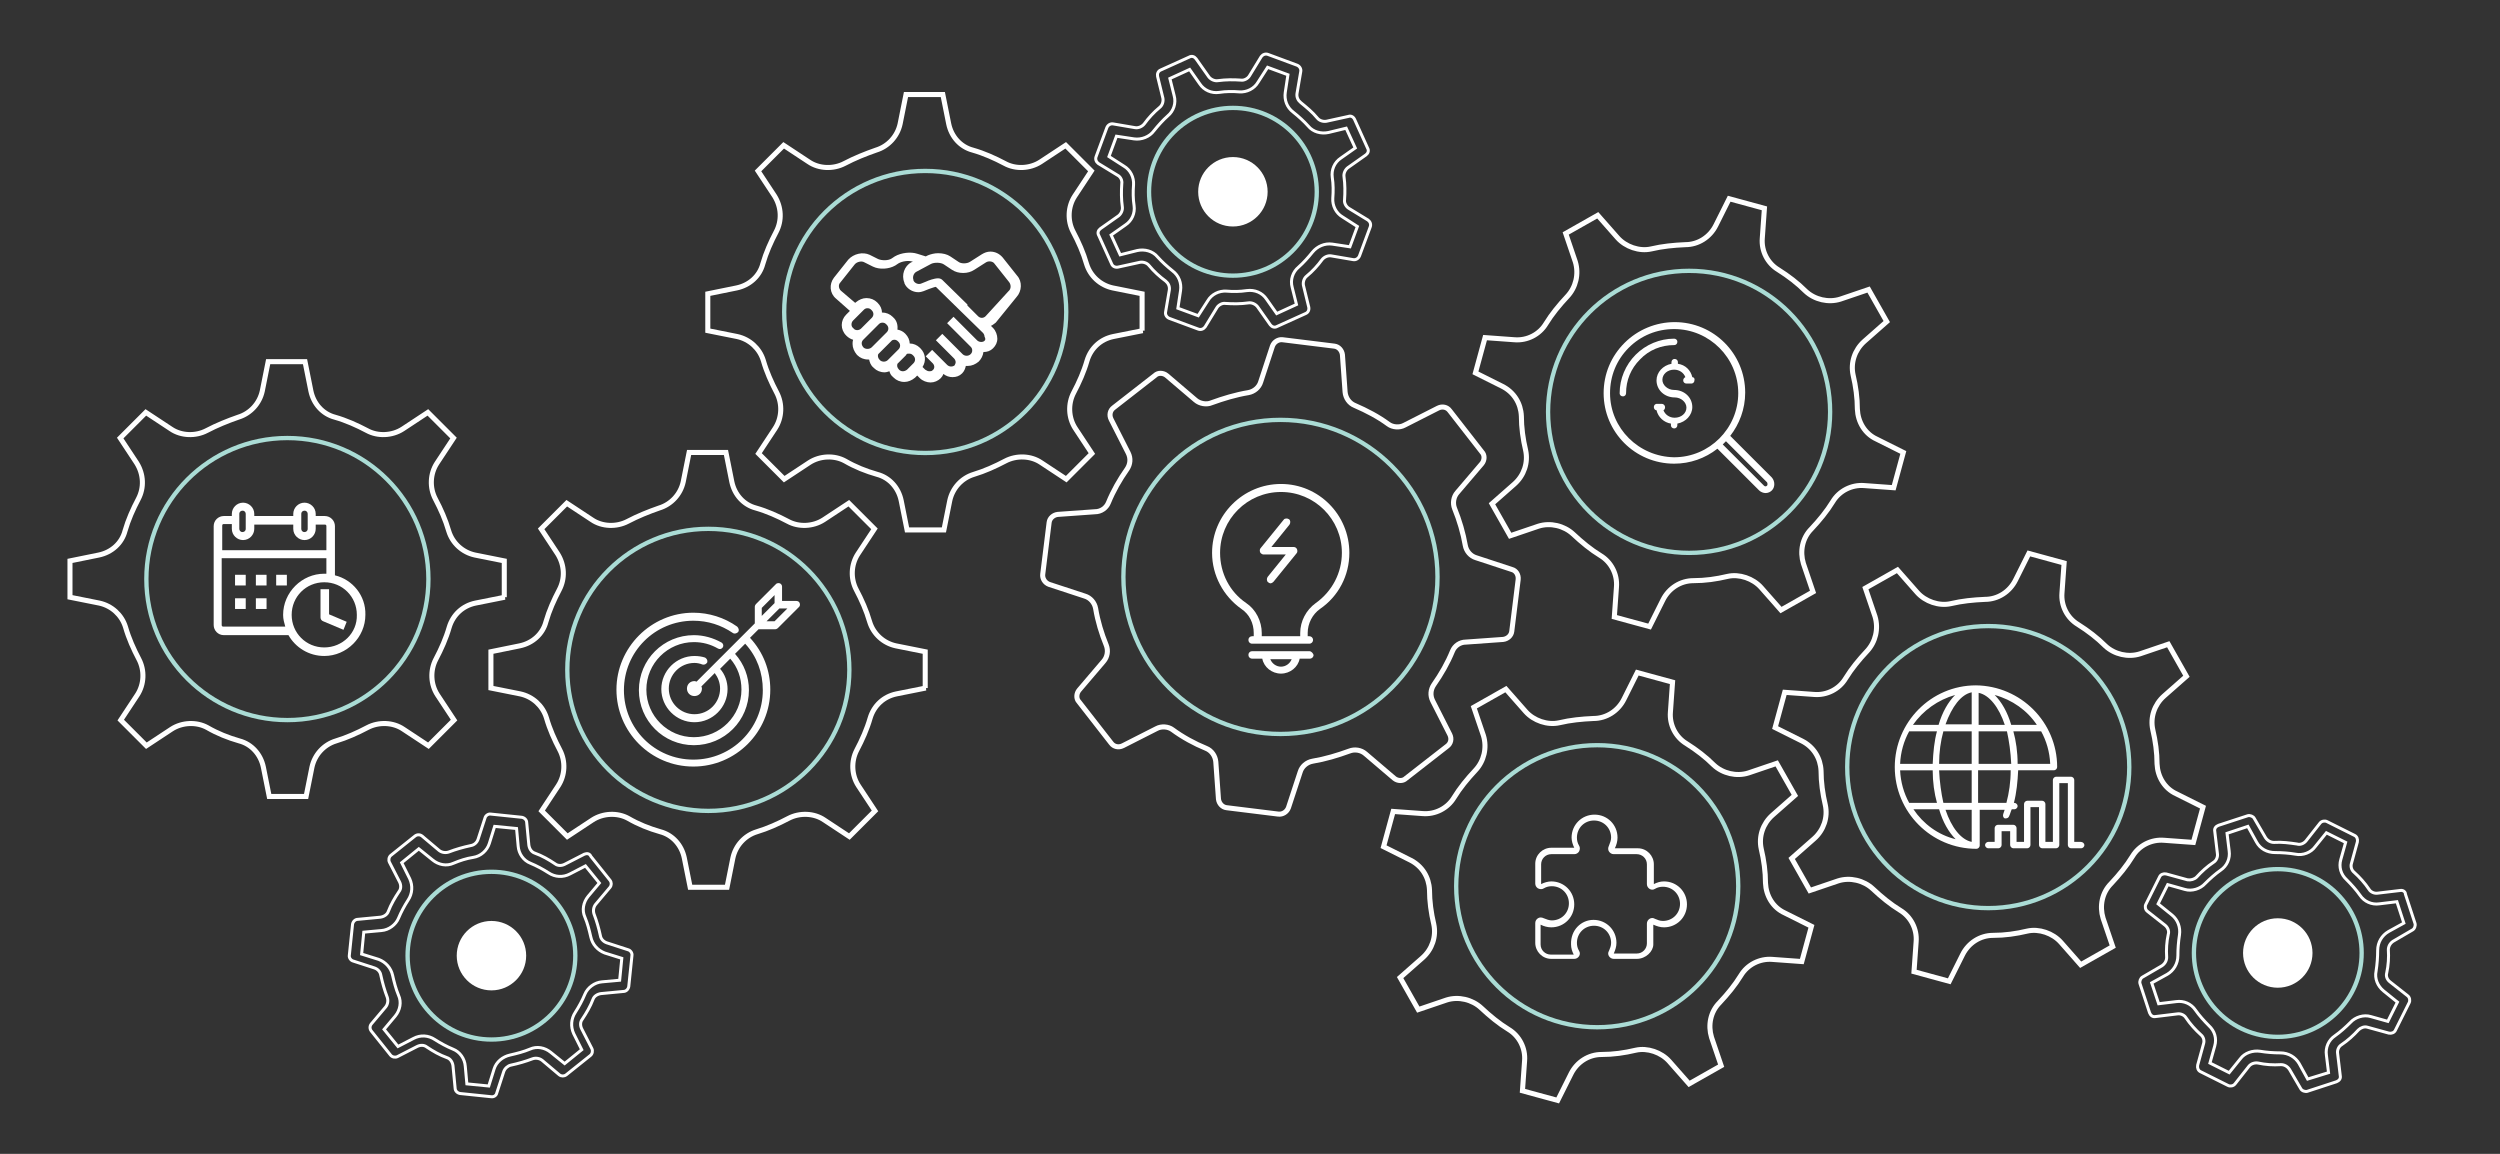 <?xml version="1.0" encoding="utf-8"?>
<!-- Generator: Adobe Illustrator 22.0.0, SVG Export Plug-In . SVG Version: 6.00 Build 0)  -->
<svg version="1.1" id="Layer_1" xmlns="http://www.w3.org/2000/svg" xmlns:xlink="http://www.w3.org/1999/xlink" x="0px" y="0px"
	 viewBox="0 0 468 216" style="enable-background:new 0 0 468 216;" xml:space="preserve">
<rect x="0" y="0" width="468" height="216" fill="#333333" stroke="none"/>
<style type="text/css">
	.st0{fill:none;stroke:#FFFFFF;stroke-width:0.945;stroke-miterlimit:10;}
	.st1{fill:none;stroke:#AADCD5;stroke-width:0.808;stroke-miterlimit:10;}
	.st2{fill:none;stroke:#FFFFFF;stroke-width:0.563;stroke-miterlimit:10;}
	.st3{fill:#FFFFFF;}
</style>
<g>
	<g>
		<g>
			<path class="st0" d="M94.5,111.8l-5.5,1.1c-2.4,0.5-4.2,2.2-4.9,4.5c-0.6,2.1-1.5,4.1-2.5,6c-1.1,2.1-1,4.7,0.3,6.7l3.1,4.7
				l-4.8,4.8l-4.7-3.1c-1.9-1.3-4.6-1.4-6.7-0.3c-1.9,1-3.9,1.9-5.9,2.5c-2.3,0.7-4,2.6-4.5,4.9l-1.1,5.5h-6.9l-1.1-5.5
				c-0.5-2.4-2.2-4.3-4.5-4.9c-2.1-0.6-4.1-1.4-6-2.5c-2-1.1-4.7-1-6.7,0.3l-4.7,3.1l-4.8-4.8l3.1-4.7c1.3-2,1.4-4.6,0.3-6.7
				c-1-1.9-1.9-3.9-2.5-6c-0.7-2.3-2.6-4-4.9-4.5l-5.5-1.1V105l5.4-1.1c2.4-0.5,4.3-2.2,4.9-4.5c0.6-2.1,1.5-4.1,2.5-6
				c1.1-2.1,1-4.6-0.3-6.7l-3.1-4.7l4.8-4.8l4.7,3.1c1.9,1.3,4.6,1.4,6.7,0.3c1.9-1,3.9-1.8,5.9-2.5c2.3-0.7,4-2.6,4.5-4.9l1.1-5.5
				h6.9l1.1,5.5c0.5,2.4,2.2,4.3,4.5,4.9c2.1,0.6,4.1,1.5,6,2.5c2,1.1,4.7,1,6.7-0.3l4.7-3.1l4.8,4.8l-3.1,4.7
				c-1.3,2-1.4,4.6-0.3,6.7c1,1.9,1.9,3.9,2.5,6c0.7,2.3,2.6,4,4.9,4.5l5.5,1.1V111.8z"/>
		</g>
		<circle class="st1" cx="53.8" cy="108.4" r="26.4"/>
	</g>
	<g>
		<g>
			<path class="st0" d="M173.3,128.8l-5.5,1.1c-2.4,0.5-4.2,2.2-4.9,4.5c-0.6,2.1-1.5,4.1-2.5,6c-1.1,2.1-1,4.7,0.3,6.7l3.1,4.7
				l-4.8,4.8l-4.7-3.1c-1.9-1.3-4.6-1.4-6.7-0.3c-1.9,1-3.9,1.9-5.9,2.5c-2.3,0.7-4,2.6-4.5,4.9l-1.1,5.5h-6.9l-1.1-5.5
				c-0.5-2.4-2.2-4.3-4.5-4.9c-2.1-0.6-4.1-1.4-6-2.5c-2-1.1-4.7-1-6.7,0.3l-4.7,3.1l-4.8-4.8l3.1-4.7c1.3-2,1.4-4.6,0.3-6.7
				c-1-1.9-1.9-3.9-2.5-6c-0.7-2.3-2.6-4-4.9-4.5l-5.5-1.1V122l5.4-1.1c2.4-0.5,4.3-2.2,4.9-4.5c0.6-2.1,1.5-4.1,2.5-6
				c1.1-2.1,1-4.6-0.3-6.7l-3.1-4.7l4.8-4.8l4.7,3.1c1.9,1.3,4.6,1.4,6.7,0.3c1.9-1,3.9-1.8,5.9-2.5c2.3-0.7,4-2.6,4.5-4.9l1.1-5.5
				h6.9l1.1,5.5c0.5,2.4,2.2,4.3,4.5,4.9c2.1,0.6,4.1,1.5,6,2.5c2,1.1,4.7,1,6.7-0.3l4.7-3.1l4.8,4.8l-3.1,4.7
				c-1.3,2-1.4,4.6-0.3,6.7c1,1.9,1.9,3.9,2.5,6c0.7,2.3,2.6,4,4.9,4.5l5.5,1.1V128.8z"/>
		</g>
		<circle class="st1" cx="132.6" cy="125.4" r="26.4"/>
	</g>
	<g>
		<g>
			<path class="st2" d="M109.4,159.9l-3.7,1.9c-0.6,0.3-1.3,0.3-1.8-0.1c-1.2-0.8-2.4-1.5-3.8-2c-0.6-0.2-1-0.8-1.1-1.5l-0.4-4.2
				c0-0.5-0.4-0.9-0.9-1l-5.8-0.6c-0.5-0.1-1,0.3-1.1,0.7l-1.3,4c-0.2,0.6-0.7,1.1-1.4,1.2c-1.4,0.3-2.8,0.7-4.1,1.2
				c-0.6,0.2-1.3,0.1-1.8-0.3l-3.2-2.7c-0.4-0.3-0.9-0.3-1.3,0l-4.5,3.6c-0.4,0.3-0.5,0.9-0.3,1.3l1.9,3.7c0.3,0.6,0.3,1.3-0.1,1.8
				c-0.8,1.2-1.5,2.4-2,3.7c-0.2,0.6-0.8,1-1.5,1.1l-4.2,0.4c-0.5,0-0.9,0.4-1,0.9l-0.6,5.8c-0.1,0.5,0.3,1,0.7,1.1l4,1.3
				c0.6,0.2,1.1,0.7,1.2,1.4c0.3,1.4,0.7,2.8,1.2,4.1c0.2,0.6,0.1,1.3-0.3,1.8l-2.7,3.2c-0.3,0.4-0.3,0.9,0,1.3l3.6,4.5
				c0.3,0.4,0.9,0.5,1.3,0.3l3.7-1.9c0.6-0.3,1.3-0.3,1.8,0.1c1.2,0.8,2.4,1.5,3.8,2c0.6,0.2,1,0.8,1.1,1.5l0.4,4.2
				c0,0.5,0.4,0.9,0.9,1l5.8,0.6c0.5,0.1,1-0.2,1.1-0.7l1.3-4c0.2-0.6,0.8-1.1,1.3-1.2c1.4-0.3,2.8-0.7,4.1-1.2
				c0.6-0.2,1.3-0.1,1.8,0.3l3.2,2.7c0.4,0.3,0.9,0.3,1.3,0l4.5-3.6c0.4-0.3,0.5-0.9,0.3-1.3l-1.9-3.7c-0.3-0.6-0.3-1.3,0.1-1.8
				c0.8-1.2,1.5-2.4,2-3.7c0.2-0.6,0.8-1,1.5-1.1l4.2-0.4c0.5,0,0.9-0.4,1-0.9l0.6-5.8c0.1-0.5-0.3-1-0.7-1.1l-4-1.3
				c-0.6-0.2-1.1-0.7-1.2-1.3c-0.3-1.4-0.7-2.8-1.2-4.1c-0.2-0.6-0.1-1.3,0.3-1.8l2.7-3.2c0.3-0.4,0.3-0.9,0-1.3l-3.6-4.5
				C110.4,159.8,109.9,159.7,109.4,159.9z M112.2,165.3l-2.1,2.5c-0.9,1.1-1.2,2.6-0.6,3.9c0.5,1.2,0.8,2.4,1.1,3.7
				c0.3,1.4,1.3,2.5,2.6,3l3.2,1l-0.4,4.1l-3.3,0.3c-1.4,0.1-2.7,1.1-3.2,2.3c-0.5,1.2-1.1,2.3-1.8,3.4c-0.8,1.2-0.9,2.7-0.3,4
				l1.5,3l-3.2,2.6l-2.6-2.1c-1.1-0.9-2.6-1.2-3.9-0.6c-1.2,0.5-2.4,0.8-3.7,1.1c-1.4,0.3-2.6,1.3-3,2.6l-1,3.2l-4.1-0.4l-0.3-3.3
				c-0.1-1.4-1-2.7-2.3-3.2c-1.2-0.5-2.3-1.1-3.4-1.8c-1.2-0.8-2.7-0.9-4-0.2l-2.9,1.5l-2.6-3.2l2.1-2.5c0.9-1.1,1.2-2.6,0.6-3.9
				c-0.5-1.2-0.8-2.4-1.1-3.7c-0.3-1.4-1.3-2.5-2.6-3l-3.2-1l0.4-4.1l3.3-0.3c1.4-0.1,2.7-1.1,3.2-2.3c0.5-1.2,1.1-2.3,1.8-3.4
				c0.8-1.2,0.9-2.7,0.3-4l-1.5-3l3.2-2.6l2.6,2.1c1.1,0.9,2.6,1.2,3.9,0.6c1.2-0.5,2.4-0.9,3.7-1.1c1.4-0.2,2.6-1.3,3-2.6l1-3.2
				l4.1,0.4l0.3,3.3c0.1,1.4,1,2.7,2.3,3.2c1.2,0.5,2.3,1.1,3.4,1.8c1.2,0.8,2.7,0.9,4,0.2l2.9-1.5L112.2,165.3z"/>
		</g>
		<circle class="st1" cx="92" cy="178.9" r="15.7"/>
	</g>
	<g>
		<g>
			<path class="st2" d="M252.4,21.8l-4.1,0.9c-0.6,0.1-1.3-0.1-1.7-0.6c-0.9-1.1-2-2-3.1-2.9c-0.5-0.4-0.8-1-0.7-1.7l0.7-4.1
				c0.1-0.5-0.2-1-0.7-1.2l-5.4-2c-0.5-0.2-1,0-1.3,0.4l-2.2,3.6c-0.3,0.5-1,0.9-1.6,0.8c-1.4-0.1-2.8-0.1-4.3,0.1
				c-0.6,0.1-1.3-0.2-1.7-0.7l-2.4-3.4c-0.3-0.4-0.8-0.6-1.3-0.3l-5.3,2.4c-0.5,0.2-0.7,0.7-0.6,1.2l1,4.1c0.1,0.6-0.1,1.3-0.6,1.7
				c-1.1,0.9-2.1,2-2.9,3.1c-0.4,0.5-1.1,0.8-1.7,0.7l-4.1-0.7c-0.5-0.1-1,0.2-1.2,0.7l-2,5.4c-0.2,0.5,0,1,0.4,1.3l3.6,2.2
				c0.6,0.3,0.9,1,0.8,1.6c-0.1,1.4-0.1,2.9,0.1,4.3c0.1,0.6-0.2,1.3-0.7,1.7l-3.4,2.4c-0.4,0.3-0.6,0.8-0.3,1.3l2.4,5.3
				c0.2,0.5,0.7,0.7,1.2,0.6l4.1-0.9c0.6-0.1,1.3,0.1,1.7,0.6c0.9,1.1,2,2.1,3.1,2.9c0.5,0.4,0.8,1,0.7,1.7l-0.7,4.1
				c-0.1,0.5,0.2,1,0.7,1.2l5.4,2c0.5,0.2,1,0,1.3-0.4l2.2-3.6c0.3-0.5,1-0.9,1.6-0.8c1.4,0.1,2.9,0.1,4.3-0.1
				c0.6-0.1,1.3,0.2,1.7,0.7l2.4,3.4c0.3,0.4,0.8,0.6,1.3,0.3l5.3-2.4c0.5-0.2,0.7-0.7,0.6-1.2l-1-4.1c-0.1-0.6,0.1-1.3,0.6-1.7
				c1.1-0.9,2.1-2,2.9-3.1c0.4-0.5,1.1-0.8,1.7-0.7l4.1,0.7c0.5,0.1,1-0.2,1.2-0.7l2-5.4c0.2-0.5,0-1-0.4-1.3l-3.6-2.2
				c-0.5-0.3-0.9-1-0.8-1.6c0.1-1.4,0.1-2.9-0.1-4.3c-0.1-0.6,0.2-1.3,0.7-1.7l3.4-2.4c0.4-0.3,0.6-0.8,0.3-1.3l-2.4-5.3
				C253.4,21.9,252.9,21.6,252.4,21.8z M253.7,27.7l-2.7,1.9c-1.2,0.8-1.8,2.2-1.6,3.6c0.2,1.3,0.2,2.6,0.1,3.9
				c-0.1,1.4,0.6,2.8,1.8,3.5l2.8,1.8l-1.4,3.8l-3.3-0.5c-1.4-0.2-2.8,0.4-3.7,1.5c-0.8,1-1.7,2-2.6,2.8c-1.1,0.9-1.6,2.4-1.2,3.8
				l0.8,3.2l-3.7,1.7l-1.9-2.7c-0.8-1.2-2.2-1.8-3.7-1.6c-1.3,0.2-2.6,0.2-3.8,0.1c-1.4-0.1-2.8,0.6-3.5,1.8l-1.8,2.8l-3.8-1.4
				l0.5-3.3c0.2-1.4-0.3-2.8-1.5-3.7c-1-0.8-2-1.7-2.8-2.6c-0.9-1.1-2.4-1.5-3.8-1.2l-3.2,0.8L208,44l2.7-1.9
				c1.2-0.8,1.8-2.2,1.6-3.6c-0.2-1.3-0.2-2.6-0.1-3.9c0.1-1.4-0.6-2.8-1.8-3.5l-2.8-1.8l1.4-3.8l3.3,0.5c1.4,0.2,2.9-0.4,3.7-1.5
				c0.8-1,1.7-2,2.6-2.8c1.1-0.9,1.6-2.4,1.2-3.8l-0.8-3.2l3.7-1.7l1.9,2.7c0.8,1.2,2.2,1.8,3.6,1.6c1.3-0.2,2.6-0.2,3.8-0.1
				c1.4,0.1,2.8-0.6,3.5-1.8l1.8-2.8l3.8,1.4l-0.5,3.3c-0.2,1.4,0.3,2.8,1.5,3.7c1,0.8,2,1.7,2.8,2.6c0.9,1.1,2.4,1.5,3.8,1.2
				L252,24L253.7,27.7z"/>
		</g>
		<circle class="st1" cx="230.8" cy="35.9" r="15.7"/>
	</g>
	<g>
		<g>
			<path class="st2" d="M449.3,166.7l-4.2,0.5c-0.6,0.1-1.3-0.2-1.6-0.7c-0.8-1.2-1.8-2.3-2.8-3.2c-0.5-0.4-0.7-1.1-0.5-1.7l1.1-4
				c0.1-0.5-0.1-1-0.5-1.2l-5.2-2.6c-0.4-0.2-1-0.1-1.3,0.3l-2.6,3.3c-0.4,0.5-1.1,0.8-1.7,0.6c-1.4-0.2-2.8-0.4-4.3-0.3
				c-0.6,0-1.2-0.3-1.6-0.9l-2.1-3.6c-0.2-0.4-0.8-0.6-1.2-0.5l-5.5,1.8c-0.5,0.2-0.8,0.6-0.7,1.1l0.5,4.2c0.1,0.6-0.2,1.3-0.7,1.6
				c-1.2,0.8-2.3,1.8-3.2,2.8c-0.4,0.4-1.1,0.6-1.7,0.5l-4-1.1c-0.5-0.1-1,0.1-1.2,0.5l-2.6,5.2c-0.2,0.4-0.1,1,0.3,1.3l3.3,2.6
				c0.5,0.4,0.8,1.1,0.6,1.7c-0.3,1.4-0.4,2.8-0.3,4.3c0,0.6-0.3,1.2-0.9,1.6l-3.6,2.1c-0.4,0.2-0.6,0.8-0.5,1.2l1.8,5.5
				c0.2,0.5,0.6,0.8,1.1,0.7l4.1-0.5c0.6-0.1,1.3,0.2,1.6,0.7c0.8,1.2,1.8,2.3,2.8,3.2c0.5,0.4,0.7,1.1,0.5,1.7l-1.1,4
				c-0.1,0.5,0.1,1,0.5,1.2l5.2,2.6c0.4,0.2,1,0.1,1.3-0.3l2.6-3.3c0.4-0.5,1.1-0.7,1.7-0.6c1.4,0.3,2.8,0.4,4.3,0.3
				c0.6,0,1.2,0.3,1.6,0.9l2.1,3.6c0.2,0.4,0.8,0.6,1.2,0.5l5.5-1.8c0.5-0.2,0.8-0.6,0.7-1.1l-0.5-4.2c-0.1-0.6,0.2-1.3,0.7-1.6
				c1.2-0.8,2.3-1.8,3.2-2.8c0.4-0.4,1.1-0.7,1.7-0.5l4,1.1c0.5,0.1,1-0.1,1.2-0.5l2.6-5.2c0.2-0.4,0.1-1-0.3-1.3l-3.3-2.6
				c-0.5-0.4-0.8-1-0.6-1.7c0.3-1.4,0.4-2.9,0.3-4.3c0-0.6,0.3-1.2,0.9-1.6l3.6-2.1c0.4-0.2,0.6-0.8,0.5-1.2l-1.8-5.5
				C450.3,166.9,449.8,166.6,449.3,166.7z M450,172.8l-2.9,1.6c-1.2,0.7-2,2-2,3.5c0,1.3-0.1,2.6-0.3,3.9c-0.3,1.4,0.3,2.8,1.4,3.7
				l2.6,2.1l-1.8,3.6l-3.2-0.9c-1.3-0.4-2.9,0.1-3.8,1.1c-0.9,0.9-1.9,1.8-2.9,2.5c-1.2,0.8-1.8,2.2-1.6,3.6l0.4,3.3L432,202
				l-1.6-2.9c-0.7-1.2-2-2-3.5-2c-1.3,0-2.6-0.1-3.8-0.3c-1.4-0.2-2.9,0.3-3.7,1.4l-2.1,2.6l-3.6-1.8l0.9-3.2c0.4-1.4,0-2.8-1.1-3.8
				c-0.9-0.9-1.8-1.9-2.5-2.9c-0.8-1.2-2.2-1.8-3.6-1.6l-3.3,0.4l-1.3-3.9l2.9-1.6c1.2-0.7,2-2,2-3.5c0-1.3,0.1-2.6,0.3-3.9
				c0.2-1.4-0.3-2.8-1.4-3.7l-2.6-2.1l1.8-3.6l3.2,0.9c1.3,0.4,2.9-0.1,3.8-1.1c0.9-0.9,1.9-1.8,2.9-2.5c1.2-0.8,1.8-2.2,1.6-3.6
				l-0.4-3.3l3.9-1.3l1.6,2.9c0.7,1.3,2,2,3.5,2c1.3,0,2.6,0.1,3.8,0.3c1.4,0.3,2.9-0.3,3.7-1.4l2.1-2.6l3.6,1.8l-0.9,3.2
				c-0.4,1.4,0,2.8,1.1,3.8c0.9,0.9,1.8,1.9,2.5,2.9c0.8,1.2,2.2,1.8,3.6,1.6l3.3-0.4L450,172.8z"/>
		</g>
		<circle class="st1" cx="426.4" cy="178.4" r="15.7"/>
	</g>
	<g>
		<g>
			<path class="st0" d="M213.9,61.9l-5.5,1.1c-2.4,0.5-4.2,2.2-4.9,4.5c-0.6,2.1-1.5,4.1-2.5,6c-1.1,2.1-1,4.7,0.3,6.7l3.1,4.7
				l-4.8,4.8l-4.7-3.1c-1.9-1.3-4.6-1.4-6.7-0.3c-1.9,1-3.9,1.9-5.9,2.5c-2.3,0.7-4,2.6-4.5,4.9l-1.1,5.5h-6.9l-1.1-5.5
				c-0.5-2.4-2.2-4.3-4.5-4.9c-2.1-0.6-4.1-1.4-6-2.5c-2-1.1-4.7-1-6.7,0.3l-4.7,3.1l-4.8-4.8l3.1-4.7c1.3-2,1.4-4.6,0.3-6.7
				c-1-1.9-1.9-3.9-2.5-6c-0.7-2.3-2.6-4-4.9-4.5l-5.5-1.1V55l5.4-1.1c2.4-0.5,4.3-2.2,4.9-4.5c0.6-2.1,1.5-4.1,2.5-6
				c1.1-2.1,1-4.6-0.3-6.7l-3.1-4.7l4.8-4.8l4.7,3.1c1.9,1.3,4.6,1.4,6.7,0.3c1.9-1,3.9-1.8,5.9-2.5c2.3-0.7,4-2.6,4.5-4.9l1.1-5.5
				h6.9l1.1,5.5c0.5,2.4,2.2,4.3,4.5,4.9c2.1,0.6,4.1,1.5,6,2.5c2,1.1,4.7,1,6.7-0.3l4.7-3.1l4.8,4.8l-3.1,4.7
				c-1.3,2-1.4,4.6-0.3,6.7c1,1.9,1.9,3.9,2.5,6c0.7,2.3,2.6,4,4.9,4.5l5.5,1.1V61.9z"/>
		</g>
		<circle class="st1" cx="173.2" cy="58.4" r="26.4"/>
	</g>
	<g>
		<g>
			<path class="st0" d="M283,106.6l-6.7-2.2c-1-0.3-1.8-1.2-2-2.3c-0.4-2.3-1.1-4.7-2-6.9c-0.4-1-0.2-2.2,0.5-3l4.6-5.4
				c0.5-0.6,0.6-1.6,0-2.2l-6-7.7c-0.5-0.7-1.4-0.9-2.2-0.5l-6.3,3.2c-0.9,0.5-2.2,0.4-3-0.2c-1.9-1.4-4-2.5-6.3-3.5
				c-1-0.4-1.7-1.4-1.8-2.5l-0.5-7c-0.1-0.8-0.7-1.5-1.5-1.6l-9.7-1.2c-0.8-0.1-1.6,0.4-1.9,1.2l-2.2,6.7c-0.3,1-1.2,1.8-2.3,2
				c-2.4,0.4-4.7,1.1-6.9,1.9c-0.9,0.4-2.2,0.2-3-0.5l-5.4-4.6c-0.6-0.5-1.6-0.6-2.2,0l-7.7,6c-0.7,0.5-0.9,1.4-0.5,2.2l3.2,6.3
				c0.5,1,0.4,2.1-0.2,3c-1.4,2-2.6,4.1-3.5,6.3c-0.4,1-1.4,1.7-2.5,1.7l-7,0.5c-0.8,0.1-1.5,0.7-1.6,1.5l-1.2,9.7
				c-0.1,0.8,0.4,1.6,1.2,1.9l6.7,2.2c1,0.3,1.8,1.2,2,2.3c0.4,2.4,1.1,4.7,2,6.9c0.4,1,0.2,2.2-0.5,3l-4.6,5.4
				c-0.5,0.6-0.6,1.6,0,2.2l6,7.7c0.5,0.7,1.4,0.9,2.2,0.5l6.3-3.2c0.9-0.5,2.2-0.4,3,0.2c1.9,1.4,4.1,2.6,6.3,3.5
				c1,0.4,1.7,1.4,1.8,2.5l0.5,7c0.1,0.8,0.7,1.5,1.5,1.6l9.7,1.2c0.8,0.1,1.6-0.4,1.9-1.2l2.2-6.7c0.3-1,1.2-1.8,2.3-2
				c2.4-0.4,4.7-1.1,6.9-1.9c1-0.4,2.2-0.2,3,0.5l5.4,4.6c0.6,0.5,1.6,0.6,2.2,0l7.7-6c0.7-0.5,0.9-1.4,0.5-2.2l-3.2-6.3
				c-0.5-1-0.4-2.1,0.2-3c1.4-2,2.6-4.1,3.5-6.3c0.4-1,1.4-1.7,2.5-1.7l7-0.5c0.8-0.1,1.5-0.7,1.6-1.5l1.2-9.7
				C284.3,107.6,283.8,106.8,283,106.6z"/>
		</g>
		<circle class="st1" cx="239.7" cy="108" r="29.4"/>
	</g>
	<g>
		<g>
			<path class="st0" d="M354.5,91.3l-5.5-0.4c-2.4-0.2-4.7,1-5.9,3c-1.1,1.8-2.5,3.5-4,5.1c-1.7,1.7-2.2,4.2-1.5,6.5l1.8,5.3l-6,3.4
				l-3.7-4.2c-1.5-1.7-4.1-2.6-6.3-2.1c-2.1,0.5-4.2,0.8-6.4,0.8c-2.4,0-4.6,1.4-5.7,3.6l-2.5,5l-6.6-1.8l0.4-5.6
				c0.2-2.4-1-4.7-3-5.9c-1.8-1.1-3.5-2.5-5.1-4c-1.7-1.6-4.3-2.2-6.5-1.5l-5.3,1.8l-3.4-6l4.2-3.7c1.8-1.6,2.6-4,2.1-6.3
				c-0.5-2.1-0.8-4.3-0.8-6.4c-0.1-2.4-1.4-4.5-3.6-5.6l-5-2.5l1.8-6.6l5.5,0.4c2.4,0.2,4.7-1,5.9-3c1.1-1.8,2.5-3.5,4-5.1
				c1.6-1.7,2.2-4.2,1.5-6.5l-1.8-5.3l6-3.4l3.7,4.2c1.5,1.7,4.1,2.6,6.3,2.1c2.1-0.5,4.2-0.7,6.4-0.8c2.4,0,4.6-1.4,5.7-3.6l2.5-5
				l6.6,1.8l-0.4,5.6c-0.2,2.4,1,4.7,3,5.9c1.9,1.2,3.6,2.5,5.1,4c1.7,1.6,4.3,2.2,6.5,1.5l5.3-1.8l3.4,6l-4.2,3.7
				c-1.8,1.6-2.6,4-2.1,6.3c0.5,2.1,0.8,4.3,0.8,6.4c0.1,2.4,1.4,4.6,3.6,5.6l5,2.5L354.5,91.3z"/>
		</g>
		<circle class="st1" cx="316.2" cy="77.1" r="26.4"/>
	</g>
	<g>
		<g>
			<path class="st0" d="M337.3,180l-5.5-0.4c-2.4-0.2-4.7,1-5.9,3c-1.1,1.8-2.5,3.5-4,5.1c-1.7,1.7-2.2,4.2-1.5,6.5l1.8,5.3l-6,3.4
				l-3.7-4.2c-1.5-1.7-4.1-2.6-6.3-2.1c-2.1,0.5-4.2,0.8-6.4,0.8c-2.4,0-4.6,1.4-5.7,3.6l-2.5,5l-6.6-1.8l0.4-5.6
				c0.2-2.4-1-4.7-3-5.9c-1.8-1.1-3.5-2.5-5.1-4c-1.7-1.6-4.3-2.2-6.5-1.5l-5.3,1.8l-3.4-6l4.2-3.7c1.8-1.6,2.6-4,2.1-6.3
				c-0.5-2.1-0.8-4.3-0.8-6.4c-0.1-2.4-1.4-4.5-3.6-5.6l-5-2.5l1.8-6.6l5.5,0.4c2.4,0.2,4.7-1,5.9-3c1.1-1.8,2.5-3.5,4-5.1
				c1.6-1.7,2.2-4.2,1.5-6.5l-1.8-5.3l6-3.4l3.7,4.2c1.5,1.7,4.1,2.6,6.3,2.1c2.1-0.5,4.2-0.7,6.4-0.8c2.4,0,4.6-1.4,5.7-3.6l2.5-5
				l6.6,1.8l-0.4,5.6c-0.2,2.4,1,4.7,3,5.9c1.9,1.2,3.6,2.5,5.1,4c1.7,1.6,4.3,2.2,6.5,1.5l5.3-1.8l3.4,6l-4.2,3.7
				c-1.8,1.6-2.6,4-2.1,6.3c0.5,2.1,0.8,4.3,0.8,6.4c0.1,2.4,1.4,4.6,3.6,5.6l5,2.5L337.3,180z"/>
		</g>
		<circle class="st1" cx="299" cy="165.9" r="26.4"/>
	</g>
	<g>
		<g>
			<path class="st0" d="M410.6,157.7l-5.5-0.4c-2.4-0.2-4.7,1-5.9,3c-1.1,1.8-2.5,3.5-4,5.1c-1.7,1.7-2.2,4.2-1.5,6.5l1.8,5.3
				l-6,3.4l-3.7-4.2c-1.5-1.7-4.1-2.6-6.3-2.1c-2.1,0.5-4.2,0.8-6.4,0.8c-2.4,0-4.6,1.4-5.7,3.6l-2.5,5l-6.6-1.8l0.4-5.6
				c0.2-2.4-1-4.7-3-5.9c-1.8-1.1-3.5-2.5-5.1-4c-1.7-1.6-4.3-2.2-6.5-1.5l-5.3,1.8l-3.4-6l4.2-3.7c1.8-1.6,2.6-4,2.1-6.3
				c-0.5-2.1-0.8-4.3-0.8-6.4c-0.1-2.4-1.4-4.5-3.6-5.6l-5-2.5l1.8-6.6l5.5,0.4c2.4,0.2,4.7-1,5.9-3c1.1-1.8,2.5-3.5,4-5.1
				c1.6-1.7,2.2-4.2,1.5-6.5l-1.8-5.3l6-3.4l3.7,4.2c1.5,1.7,4.1,2.6,6.3,2.1c2.1-0.5,4.2-0.7,6.4-0.8c2.4,0,4.6-1.4,5.7-3.6l2.5-5
				l6.6,1.8L386,111c-0.2,2.4,1,4.7,3,5.9c1.9,1.2,3.6,2.5,5.1,4c1.7,1.6,4.3,2.2,6.5,1.5l5.3-1.8l3.4,6l-4.2,3.7
				c-1.8,1.6-2.6,4-2.1,6.3c0.5,2.1,0.8,4.3,0.8,6.4c0.1,2.4,1.4,4.6,3.6,5.6l5,2.5L410.6,157.7z"/>
		</g>
		<circle class="st1" cx="372.2" cy="143.6" r="26.4"/>
	</g>
</g>
<g>
	<path class="st3" d="M239.8,90.6c-7.1,0-12.9,5.8-12.9,12.9c0,4.2,2.1,8.1,5.5,10.5c1.5,1,2.3,2.7,2.3,4.5v0.6h-0.3
		c-0.4,0-0.7,0.3-0.7,0.7c0,0.4,0.3,0.7,0.7,0.7h10.7c0.4,0,0.7-0.3,0.7-0.7c0-0.4-0.3-0.7-0.7-0.7h-0.3v-0.6c0-1.8,0.9-3.5,2.3-4.5
		c3.5-2.4,5.5-6.3,5.5-10.5C252.6,96.4,246.9,90.6,239.8,90.6z M246.3,112.9c-1.8,1.3-2.9,3.4-2.9,5.6v0.6h-7.2v-0.6
		c0-2.2-1.1-4.4-2.9-5.6c-3.1-2.1-4.9-5.6-4.9-9.4c0-6.3,5.1-11.4,11.4-11.4s11.4,5.1,11.4,11.4
		C251.2,107.2,249.4,110.7,246.3,112.9z"/>
	<path class="st3" d="M245.1,121.9h-10.7c-0.4,0-0.7,0.3-0.7,0.7c0,0.4,0.3,0.7,0.7,0.7h1.9c0.3,1.6,1.8,2.8,3.5,2.8
		c1.7,0,3.2-1.2,3.5-2.8h1.9c0.4,0,0.7-0.3,0.7-0.7C245.8,122.3,245.5,121.9,245.1,121.9z M239.8,124.8c-0.9,0-1.7-0.6-2-1.4h4
		C241.5,124.2,240.7,124.8,239.8,124.8z"/>
	<path class="st3" d="M242.2,102.4h-4.2l3.4-4.2c0.2-0.3,0.2-0.8-0.1-1c-0.3-0.2-0.8-0.2-1,0.1l-4.3,5.3c-0.2,0.2-0.2,0.5-0.1,0.8
		c0.1,0.2,0.4,0.4,0.6,0.4h4.2l-3.4,4.2c-0.2,0.3-0.2,0.8,0.1,1c0.1,0.1,0.3,0.2,0.4,0.2c0.2,0,0.4-0.1,0.6-0.3l4.3-5.3
		c0.2-0.2,0.2-0.5,0.1-0.8C242.7,102.6,242.5,102.4,242.2,102.4z"/>
</g>
<path class="st3" d="M149.7,112.9c-0.1-0.3-0.4-0.4-0.6-0.4h-2.7v-2.7c0-0.3-0.2-0.5-0.4-0.6c-0.3-0.1-0.6,0-0.7,0.1l-3.8,3.8
	c-0.1,0.1-0.2,0.3-0.2,0.5v3.1l-2.1,2.1c0,0,0,0,0,0c0,0,0,0,0,0l-2.9,2.9c0,0,0,0,0,0c0,0,0,0,0,0l-2.9,2.9c0,0,0,0,0,0
	c0,0,0,0,0,0l-3,3c-0.1,0-0.2-0.1-0.4-0.1c-0.8,0-1.4,0.6-1.4,1.4s0.6,1.4,1.4,1.4c0.8,0,1.4-0.6,1.4-1.4c0-0.1,0-0.2-0.1-0.4
	l2.5-2.5c0.6,0.8,1,1.8,1,2.9c0,2.6-2.1,4.8-4.8,4.8c-2.6,0-4.8-2.1-4.8-4.8c0-2.6,2.1-4.8,4.8-4.8c0.5,0,1,0.1,1.5,0.3
	c0.4,0.1,0.7-0.1,0.9-0.4c0.1-0.4-0.1-0.7-0.4-0.9c-0.6-0.2-1.3-0.3-2-0.3c-3.4,0-6.2,2.8-6.2,6.2c0,3.4,2.8,6.2,6.2,6.2
	c3.4,0,6.2-2.8,6.2-6.2c0-1.4-0.5-2.8-1.4-3.8l1.9-1.9c1.4,1.6,2.1,3.6,2.1,5.8c0,4.9-4,8.9-8.9,8.9c-4.9,0-8.9-4-8.9-8.9
	c0-4.9,4-8.9,8.9-8.9c1.6,0,3.1,0.4,4.5,1.2c0.3,0.2,0.7,0.1,0.9-0.2c0.2-0.3,0.1-0.7-0.2-0.9c-1.6-0.9-3.4-1.4-5.2-1.4
	c-5.7,0-10.3,4.6-10.3,10.3c0,5.7,4.6,10.3,10.3,10.3c5.7,0,10.3-4.6,10.3-10.3c0-2.5-0.9-4.9-2.6-6.8l1.9-1.9
	c2.2,2.4,3.3,5.4,3.3,8.7c0,7.2-5.8,13-13,13c-7.2,0-13-5.8-13-13s5.8-13,13-13c2.7,0,5.2,0.8,7.4,2.3c0.3,0.2,0.7,0.1,1-0.2
	c0.2-0.3,0.1-0.7-0.2-1c-2.4-1.7-5.3-2.6-8.2-2.6c-7.9,0-14.4,6.5-14.4,14.4c0,7.9,6.4,14.4,14.4,14.4c7.9,0,14.4-6.4,14.4-14.4
	c0-3.6-1.3-7-3.8-9.7l1.6-1.6h3.1c0.2,0,0.4-0.1,0.5-0.2l3.8-3.8C149.8,113.5,149.8,113.2,149.7,112.9z M145,111.4v1.5l-2.4,2.4
	v-1.5L145,111.4z M145,116.3h-1.5l2.4-2.4h1.5L145,116.3z"/>
<g>
	<path class="st3" d="M306.4,179.5h-4.3c-0.4,0-0.7-0.2-0.9-0.5c-0.2-0.3-0.2-0.7,0-1c0.2-0.5,0.4-0.9,0.4-1.5
		c0-1.8-1.4-3.2-3.2-3.2c-1.8,0-3.2,1.4-3.2,3.2c0,0.5,0.1,1,0.4,1.5c0.2,0.3,0.2,0.7,0,1c-0.2,0.3-0.5,0.5-0.9,0.5h-4.3
		c-1.7,0-3-1.4-3-3v-3.7c0-0.4,0.2-0.7,0.5-0.9c0.3-0.2,0.7-0.2,1.1,0c0.5,0.2,1,0.4,1.5,0.4c1.8,0,3.2-1.4,3.2-3.2
		c0-1.8-1.4-3.2-3.2-3.2c-0.5,0-1,0.1-1.5,0.4c-0.3,0.2-0.7,0.2-1.1,0c-0.3-0.2-0.5-0.5-0.5-0.9v-3.7c0-1.7,1.4-3,3-3h4.3
		c-0.3-0.6-0.5-1.3-0.5-1.9c0-2.4,1.9-4.3,4.3-4.3c2.4,0,4.3,1.9,4.3,4.3c0,0.7-0.2,1.4-0.5,2l4.3,0c1.7,0,3,1.4,3,3v3.7
		c0.6-0.3,1.2-0.5,1.9-0.5c2.4,0,4.3,1.9,4.3,4.3c0,2.4-1.9,4.3-4.3,4.3c-0.7,0-1.3-0.2-2-0.5l0,3.7
		C309.5,178.1,308.1,179.5,306.4,179.5z M298.3,172.2c2.4,0,4.3,1.9,4.3,4.3c0,0.7-0.2,1.3-0.5,2l4.3,0c1.1,0,1.9-0.9,1.9-1.9v-3.7
		c0-0.4,0.2-0.7,0.5-0.9c0.3-0.2,0.7-0.2,1,0c0.5,0.2,0.9,0.4,1.5,0.4c1.8,0,3.2-1.4,3.2-3.2c0-1.8-1.4-3.2-3.2-3.2
		c-0.5,0-1,0.1-1.5,0.4c-0.3,0.2-0.7,0.2-1,0c-0.3-0.2-0.5-0.5-0.5-0.9v-3.7c0-1.1-0.9-1.9-1.9-1.9h-4.3c-0.4,0-0.7-0.2-0.9-0.5
		c-0.2-0.3-0.2-0.7,0-1.1c0.2-0.5,0.4-1,0.4-1.5c0-1.8-1.4-3.2-3.2-3.2c-1.8,0-3.2,1.4-3.2,3.2c0,0.5,0.1,1,0.4,1.5
		c0.2,0.3,0.2,0.7,0,1.1c-0.2,0.3-0.5,0.5-0.9,0.5h-4.3c-1.1,0-1.9,0.9-1.9,1.9v3.7c0.6-0.3,1.3-0.5,1.9-0.5c2.4,0,4.3,1.9,4.3,4.3
		c0,2.4-1.9,4.3-4.3,4.3c-0.7,0-1.4-0.2-2-0.5l0,3.7c0,1.1,0.9,1.9,1.9,1.9h4.3c-0.3-0.6-0.5-1.2-0.5-1.9
		C294,174.1,296,172.2,298.3,172.2z"/>
</g>
<g>
	<path class="st3" d="M375.3,151.5c-0.1,0.3-0.2,0.6-0.3,0.9c-0.1,0.3,0,0.7,0.3,0.8c0.1,0,0.1,0,0.2,0c0.2,0,0.5-0.1,0.6-0.4
		c0.2-0.4,0.3-0.9,0.5-1.3h0.5c0.3,0,0.6-0.3,0.6-0.6s-0.3-0.6-0.6-0.6h-0.1c0.5-1.9,0.7-4,0.8-6.1h6.7c0,0,0,0,0,0
		c0.3,0,0.6-0.3,0.6-0.6v0l0,0l0,0c0-8.4-6.8-15.2-15.2-15.3c0,0,0,0,0,0c0,0,0,0,0,0c-8.4,0-15.2,6.9-15.2,15.3l0,0l0,0v0
		c0,8.4,6.8,15.3,15.3,15.3c0.3,0,0.6-0.3,0.6-0.6v-6.7H375.3z M375.6,150.3h-5.3v-6.1h6.1C376.4,146.4,376.1,148.4,375.6,150.3z
		 M355.7,144.2h6.1c0,2.2,0.3,4.3,0.8,6.1h-5.2C356.4,148.5,355.8,146.4,355.7,144.2z M357.4,136.9h5.2c-0.5,1.8-0.7,3.9-0.8,6.1
		h-6.1C355.8,140.8,356.4,138.7,357.4,136.9z M383.8,143h-6.1c0-2.2-0.3-4.3-0.8-6.1h5.2C383.1,138.7,383.7,140.8,383.8,143z
		 M376.5,143h-6.1v-6.1h5.3C376.1,138.7,376.4,140.8,376.5,143z M370.4,135.7v-6c2,0.4,3.8,2.7,4.9,6H370.4z M369.1,129.6v6h-4.9
		C365.4,132.3,367.1,130,369.1,129.6z M369.1,136.9v6.1H363c0-2.2,0.3-4.3,0.8-6.1H369.1z M363,144.2h6.1v6.1h-5.3
		C363.4,148.5,363.1,146.4,363,144.2z M381.3,135.7h-4.8c-0.7-2.4-1.8-4.3-3.1-5.6C376.7,131,379.5,133,381.3,135.7z M366,130.1
		c-1.3,1.3-2.4,3.2-3.1,5.6h-4.8C360,133,362.8,131,366,130.1z M358.2,151.5h4.8c0.7,2.4,1.8,4.3,3.1,5.6
		C362.8,156.3,360,154.2,358.2,151.5z M369.1,157.6c-2-0.4-3.8-2.7-4.9-6h4.9V157.6z"/>
	<path class="st3" d="M389.5,157.6h-1.2V146c0-0.3-0.3-0.6-0.6-0.6h-2.8c-0.3,0-0.6,0.3-0.6,0.6v11.6h-1.4v-7.1
		c0-0.3-0.3-0.6-0.6-0.6h-2.8c-0.3,0-0.6,0.3-0.6,0.6v7.1h-1.4v-2.6c0-0.3-0.3-0.6-0.6-0.6H374c-0.3,0-0.6,0.3-0.6,0.6v2.6h-1.2
		c-0.3,0-0.6,0.3-0.6,0.6s0.3,0.6,0.6,0.6h1.9c0.3,0,0.6-0.3,0.6-0.6v-2.6h1.6v2.6c0,0.3,0.3,0.6,0.6,0.6h2.6c0.3,0,0.6-0.3,0.6-0.6
		v-7.1h1.6v7.1c0,0.3,0.3,0.6,0.6,0.6h2.6c0.3,0,0.6-0.3,0.6-0.6v-11.6h1.6v11.6c0,0.3,0.3,0.6,0.6,0.6h1.9c0.3,0,0.6-0.3,0.6-0.6
		S389.9,157.6,389.5,157.6z"/>
</g>
<circle class="st3" cx="92" cy="178.9" r="6.5"/>
<circle class="st3" cx="230.8" cy="35.9" r="6.5"/>
<circle class="st3" cx="426.4" cy="178.4" r="6.5"/>
<g>
	<rect x="44" y="107.6" class="st3" width="2" height="2"/>
	<rect x="47.9" y="107.6" class="st3" width="2" height="2"/>
	<rect x="51.7" y="107.6" class="st3" width="2" height="2"/>
	<rect x="44" y="112" class="st3" width="2" height="2"/>
	<rect x="47.9" y="112" class="st3" width="2" height="2"/>
	<path class="st3" d="M62.7,107.7v-9.2c0-1-0.8-1.9-1.9-1.9h-1.7v-0.4c0-1.2-1-2.1-2.1-2.1c-1.2,0-2.1,1-2.1,2.1v0.4h-7.3v-0.4
		c0-1.2-1-2.1-2.1-2.1c-1.2,0-2.1,1-2.1,2.1v0.4h-1.5c-1,0-1.9,0.8-1.9,1.9V117c0,1,0.8,1.9,1.9,1.9H54c1.3,2.3,3.8,3.9,6.7,3.9
		c4.2,0,7.7-3.5,7.7-7.7C68.5,111.5,66,108.5,62.7,107.7z M56.4,96.2c0-0.4,0.3-0.6,0.6-0.6c0.4,0,0.6,0.3,0.6,0.6V99
		c0,0.4-0.3,0.6-0.6,0.6c-0.4,0-0.6-0.3-0.6-0.6V96.2z M44.8,96.2c0-0.4,0.3-0.6,0.6-0.6c0.4,0,0.6,0.3,0.6,0.6V99
		c0,0.4-0.3,0.6-0.6,0.6c-0.4,0-0.6-0.3-0.6-0.6V96.2z M41.6,98.4c0-0.2,0.1-0.3,0.3-0.3h1.5V99c0,1.2,1,2.1,2.1,2.1
		c1.2,0,2.1-1,2.1-2.1v-0.8h7.3V99c0,1.2,1,2.1,2.1,2.1c1.2,0,2.1-1,2.1-2.1v-0.8h1.7c0.2,0,0.3,0.1,0.3,0.3v4.5H41.6V98.4z
		 M53.4,117.3H41.8c-0.2,0-0.3-0.1-0.3-0.3v-12.5h19.6v2.9c-0.1,0-0.3,0-0.4,0c-4.2,0-7.7,3.5-7.7,7.7
		C53,115.9,53.2,116.6,53.4,117.3z M60.7,121.2c-3.4,0-6.1-2.7-6.1-6.1c0-3.4,2.7-6.1,6.1-6.1c3.4,0,6.1,2.7,6.1,6.1
		C66.9,118.5,64.1,121.2,60.7,121.2z"/>
	<path class="st3" d="M61.5,110.3H60v5.3c0,0.3,0.2,0.6,0.5,0.7l3.8,1.6l0.6-1.5l-3.3-1.4V110.3z"/>
</g>
<path class="st3" d="M190.3,55.6c1-1.1,1.1-2.9,0.1-4l-2.7-3.4c-0.6-0.7-1.4-1.1-2.3-1.1c-0.6,0-1.1,0.2-1.6,0.5l-2.2,1.4
	c-0.6,0.4-1.7,0.4-2.2,0l-1.5-1c-0.6-0.4-1.4-0.6-2.3-0.6c-0.7,0-1.4,0.2-1.9,0.4l-0.4,0.2l-1.6-0.5c-1.2-0.4-3-0.2-4.2,0.5
	l-0.6,0.4c-0.6,0.4-1.8,0.4-2.5,0.1l-1.6-0.8c-1.3-0.6-3-0.2-4,0.9l-2.7,3.4c-0.9,1.2-0.8,2.9,0.4,3.9l2.6,2.3l-0.7,0.7
	c-1.1,1.1-1.1,2.8,0,3.9l0.1,0.1c0.3,0.3,0.8,0.6,1.2,0.7c-0.1,0.3-0.1,0.5-0.1,0.8c0,0.7,0.3,1.4,0.8,2l0.1,0.1
	c0.5,0.5,1.2,0.8,2,0.8c0.1,0,0.2,0,0.2,0c0.1,0.5,0.3,1.1,0.8,1.5l0.1,0.1c0.5,0.5,1.2,0.8,2,0.8c0.3,0,0.6-0.1,0.9-0.2
	c0.1,0.4,0.3,0.8,0.7,1.1l0.1,0.1c0.5,0.5,1.2,0.8,2,0.8c0.7,0,1.4-0.3,2-0.8l0.4-0.4l0.5,0.5c0.5,0.5,1.3,0.8,2,0.8c0,0,0,0,0,0
	c0.7,0,1.4-0.3,1.9-0.8c0.2-0.2,0.4-0.5,0.5-0.8c0.5,0.4,1.1,0.6,1.7,0.6c0.7,0,1.3-0.2,1.8-0.7c0.4-0.4,0.6-0.9,0.7-1.4
	c0.1,0,0.3,0,0.4,0c0.7,0,1.4-0.3,2-0.8c0.5-0.5,0.8-1.1,0.9-1.8c0,0,0,0,0,0c0.7,0,1.3-0.2,1.8-0.7c0.5-0.5,0.8-1.1,0.8-1.8
	c0-0.7-0.3-1.5-0.8-2l-0.4-0.4c0.3-0.1,0.6-0.4,0.9-0.6L190.3,55.6z M159.7,60l2-2c0.2-0.2,0.4-0.3,0.7-0.3c0.3,0,0.5,0.1,0.7,0.3
	l0.1,0.1c0.4,0.4,0.4,1,0,1.4l-2,2c-0.4,0.4-1.1,0.4-1.4,0l-0.1-0.1C159.3,61.1,159.3,60.4,159.7,60z M161.7,65.1L161.7,65.1
	c-0.5-0.5-0.5-1.1-0.1-1.5l0.8-0.8l2-2l0.1-0.1c0.2-0.2,0.4-0.3,0.7-0.3c0.3,0,0.5,0.1,0.7,0.3l0.1,0.1c0.4,0.4,0.4,1,0,1.4
	l-2.8,2.8C162.8,65.4,162.1,65.4,161.7,65.1z M164.7,67.4L164.7,67.4c-0.4-0.4-0.4-0.8-0.3-1.1l2.6-2.6c0.1,0,0.2-0.1,0.4-0.1
	c0.3,0,0.5,0.1,0.7,0.3l0.1,0.1c0.4,0.4,0.4,1,0,1.4l-2,2C165.8,67.8,165.1,67.8,164.7,67.4z M168.3,69.2L168.3,69.2
	c-0.4-0.4-0.4-0.8-0.3-1.1l1.5-1.5c0.1-0.1,0.2-0.2,0.2-0.3c0.1-0.1,0.3-0.1,0.5-0.1c0.3,0,0.5,0.1,0.7,0.3l0.1,0.1
	c0.4,0.4,0.4,1,0,1.4l-1.2,1.2C169.3,69.6,168.7,69.6,168.3,69.2z M184.3,63.8c-0.3,0.3-1,0.3-1.4-0.1l-4.4-4.4l-1.2,1.2l4.4,4.4
	c0.2,0.2,0.3,0.4,0.3,0.7c0,0.3-0.1,0.5-0.3,0.7c-0.4,0.4-1.1,0.4-1.5,0l-3.8-3.8l-1.2,1.2l3.4,3.4c0.2,0.2,0.3,0.5,0.3,0.7
	c0,0.2-0.1,0.4-0.2,0.6c-0.4,0.3-1,0.3-1.4-0.1l-2.8-2.8l0,0l0,0l0,0l-0.6,0.6l-0.6,0.6l1.3,1.3c0.4,0.4,0.4,1,0,1.3
	c-0.2,0.2-0.4,0.2-0.6,0.2c0,0,0,0,0,0c-0.3,0-0.5-0.1-0.8-0.3l-0.5-0.5c0.7-1.1,0.6-2.5-0.4-3.5l-0.1-0.1c-0.5-0.5-1.2-0.8-1.9-0.8
	c0-0.6-0.3-1.3-0.8-1.8l-0.1-0.1c-0.4-0.4-0.9-0.6-1.4-0.7c0.1-0.8-0.1-1.7-0.8-2.3l-0.1-0.1c-0.5-0.5-1.2-0.8-2-0.8c0,0,0,0,0,0
	c0-0.7-0.3-1.3-0.8-1.8l-0.1-0.1c-0.5-0.5-1.2-0.8-2-0.8c-0.7,0-1.4,0.3-2,0.8l-0.1,0.1l-2.7-2.3c-0.4-0.4-0.5-1.1-0.1-1.5l2.7-3.4
	c0.4-0.5,1.3-0.7,1.8-0.4l1.6,0.8c1.2,0.6,3,0.5,4.2-0.2l0.6-0.4c0.7-0.4,1.9-0.6,2.7-0.3l-0.3,0.1c-1.3,0.7-1.9,2.4-1.3,3.8l0,0.1
	c0.4,1,1.5,1.7,2.6,1.7c0.4,0,0.7-0.1,1-0.2l1-0.4c0.6-0.2,1.1-0.4,1.3-0.4l4.6,4.5l4.2,4.1c0.2,0.2,0.3,0.5,0.3,0.7
	C184.5,63.4,184.5,63.6,184.3,63.8z M181.1,57L181.1,57l-4.7-4.6c-0.2-0.2-0.5-0.3-0.8-0.3c-0.7,0-1.8,0.4-2.2,0.6l-1,0.4
	c-0.5,0.2-1.2-0.1-1.4-0.6l0-0.1c-0.2-0.5,0-1.2,0.5-1.5l2.8-1.5c0.6-0.3,1.8-0.3,2.4,0.1l1.5,1c0.6,0.4,1.3,0.6,2.1,0.6
	c0.8,0,1.5-0.2,2.1-0.6l2.2-1.4c0.5-0.3,1.3-0.2,1.6,0.3l2.7,3.4c0.4,0.5,0.4,1.3-0.1,1.7l-4.3,4.7c-0.4,0.4-1,0.4-1.4,0l-2-2
	L181.1,57z"/>
<g>
	<path class="st3" d="M331.7,89.4l-7.8-7.8c1.7-2.2,2.8-5,2.8-8.1c0-7.3-5.9-13.2-13.2-13.2c0,0,0,0,0,0c-3.5,0-6.9,1.4-9.4,3.9
		c-2.5,2.5-3.9,5.8-3.9,9.4c0,7.3,5.9,13.2,13.2,13.2c3,0,5.8-1,8.1-2.8l7.8,7.8c0.3,0.3,0.8,0.5,1.2,0.5c0.5,0,0.9-0.2,1.2-0.5
		C332.3,91.2,332.3,90.1,331.7,89.4z M301.4,73.6c0-3.2,1.2-6.2,3.5-8.5c2.3-2.3,5.3-3.5,8.5-3.5h0c6.6,0,12,5.4,12,12
		c0,6.6-5.4,12-12,12C306.8,85.5,301.4,80.2,301.4,73.6z M330.8,90.9c-0.2,0.2-0.4,0.2-0.6,0l-7.7-7.7c0.2-0.2,0.4-0.4,0.6-0.6
		l7.7,7.7C330.9,90.5,330.9,90.8,330.8,90.9z"/>
	<path class="st3" d="M313.4,64.6c0.4,0,0.6-0.3,0.6-0.6c0-0.4-0.3-0.6-0.6-0.6c0,0,0,0,0,0c-2.7,0-5.3,1.1-7.2,3
		c-1.9,1.9-3,4.5-3,7.2c0,0.4,0.3,0.6,0.6,0.6c0.4,0,0.6-0.3,0.6-0.6c0-2.4,0.9-4.6,2.6-6.3C308.7,65.5,311,64.6,313.4,64.6
		C313.4,64.6,313.4,64.6,313.4,64.6z"/>
	<path class="st3" d="M316.8,70.6c-0.3-1.3-1.3-2.3-2.7-2.5v-0.3c0-0.4-0.3-0.6-0.6-0.6c-0.4,0-0.6,0.3-0.6,0.6v0.3
		c-1.6,0.3-2.8,1.6-2.8,3.1c0,1.8,1.5,3.2,3.4,3.2c1.2,0,2.2,0.9,2.2,1.9c0,1.1-1,1.9-2.2,1.9c-1,0-1.8-0.6-2.1-1.4
		c0.2-0.1,0.3-0.3,0.3-0.6c0-0.3-0.3-0.6-0.6-0.6h-0.9c-0.4,0-0.6,0.3-0.6,0.6c0,0.3,0.2,0.6,0.5,0.6c0.3,1.3,1.4,2.3,2.7,2.5v0.3
		c0,0.4,0.3,0.6,0.6,0.6c0.4,0,0.6-0.3,0.6-0.6v-0.3c1.6-0.3,2.8-1.6,2.8-3.1c0-1.8-1.5-3.2-3.4-3.2c-1.2,0-2.2-0.9-2.2-1.9
		c0-1.1,1-1.9,2.2-1.9c1,0,1.8,0.6,2.1,1.4c-0.2,0.1-0.4,0.3-0.4,0.6c0,0.4,0.3,0.6,0.6,0.6h0.9c0.4,0,0.6-0.3,0.6-0.6
		C317.3,70.9,317.1,70.6,316.8,70.6z"/>
</g>
</svg>
